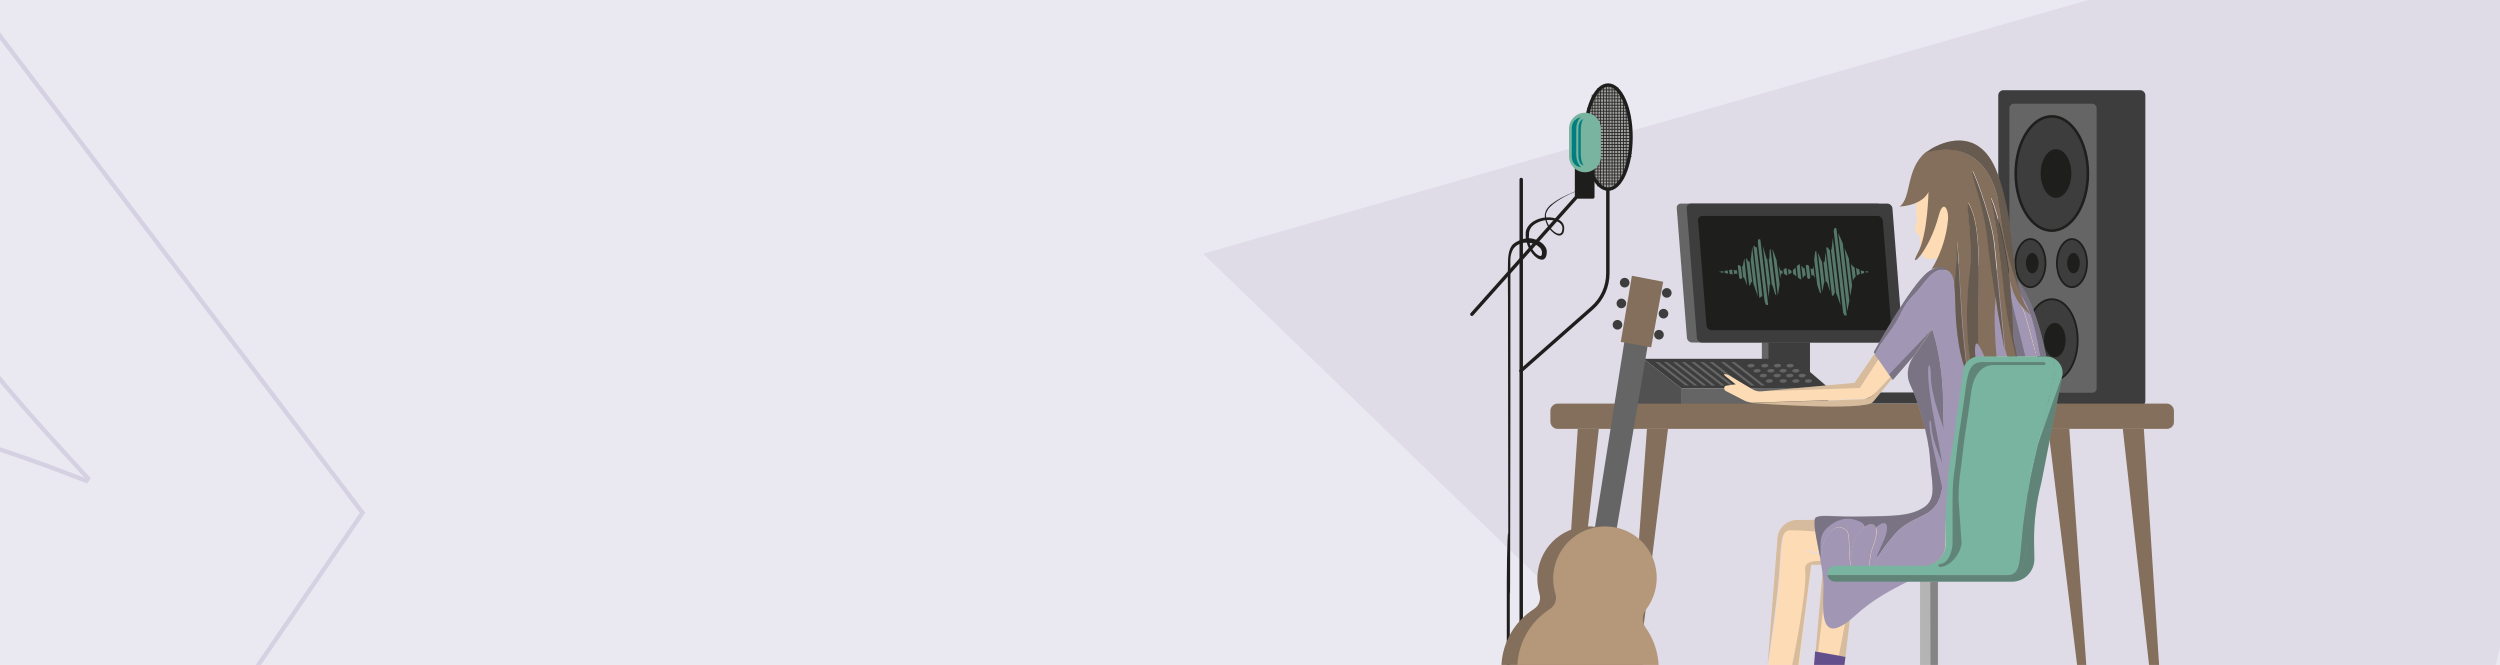 <svg width="1440" height="383" viewBox="0 0 1440 383" fill="none" xmlns="http://www.w3.org/2000/svg">
<g clip-path="url(#clip0_18225_13838)">
<path d="M1440 0H-1V383H1440V0Z" fill="#EAE8F0"/>
<g clip-path="url(#clip1_18225_13838)">
<path d="M-466 265.309L-382.551 143.393L-275.409 174.58L-163.849 11.595L-232.178 -76.296L-156.403 -187L-155.345 -185.609L210.366 295.329L120.702 426.324L119.835 426.085L-466 265.309ZM-381.501 146.329L-461.916 263.812L119.636 423.412L207.253 295.408L-156.294 -182.688L-229.052 -76.393L-160.723 11.498L-274.358 177.515L-381.5 146.327L-381.501 146.329ZM-172.601 209.104L-93.972 94.231L-3.302 212.453C13.955 233.597 30.664 251.821 46.822 269.447C48.434 271.205 50.038 272.955 51.639 274.702L52.315 275.44L50.224 278.495L49.291 278.132C29.169 270.304 2.101 260.181 -28.852 251.332L-172.601 209.104ZM-93.856 98.532L-168.555 207.664L-28.151 248.908C2.098 257.557 28.644 267.414 48.647 275.176C47.421 273.838 46.193 272.498 44.962 271.154C28.777 253.5 12.04 235.245 -5.268 214.038L-5.291 214.01L-93.856 98.536L-93.856 98.532Z" fill="#D5D1E2"/>
</g>
<path d="M1125.73 22.078L693 146.158L1016.81 458.854L1340.63 771.55L1449.55 334.775L1558.46 -102L1125.73 22.078Z" fill="#DFDCE8"/>
<path d="M1051.21 313.377L1041.68 425.298L1057.27 425.818L1070.09 318.228L1051.21 313.377Z" fill="#FDDBB4"/>
<path opacity="0.2" d="M1062.99 378.347L1070.09 318.228L1051.21 313.377L1045.84 375.228L1047.22 375.574L1052.07 334.34L1066.45 339.711L1059.18 377.654L1062.99 378.347Z" fill="#3D3D3D"/>
<path d="M1038.73 172.177H1014.82V239.052H1038.73V172.177Z" fill="#656565"/>
<path d="M1042.54 172.177H1018.64V239.052H1042.54V172.177Z" fill="#3D3D3D"/>
<path d="M1087.76 197.298H974.63C973.244 197.298 971.858 196.086 971.684 194.7L965.794 119.855C965.621 118.469 966.833 117.256 968.219 117.256H1081.35C1082.74 117.256 1084.13 118.469 1084.3 119.855L1090.19 194.7C1090.36 196.086 1089.32 197.298 1087.76 197.298Z" fill="#656565"/>
<path d="M1093.48 197.298H980.347C978.961 197.298 977.575 196.086 977.402 194.7L971.512 119.855C971.338 118.469 972.551 117.256 973.937 117.256H1087.07C1088.46 117.256 1089.84 118.469 1090.02 119.855L1095.91 194.7C1096.08 196.086 1094.87 197.298 1093.48 197.298Z" fill="#3D3D3D"/>
<path d="M1086.9 190.195H985.891C984.505 190.195 983.119 188.982 982.946 187.596L978.095 126.958C977.921 125.572 979.134 124.359 980.52 124.359H1081.53C1082.91 124.359 1084.3 125.572 1084.47 126.958L1089.32 187.596C1089.32 188.982 1088.28 190.195 1086.9 190.195Z" fill="#1E1E1C"/>
<path d="M926.291 108.939C933.563 108.939 939.458 95.52 939.458 78.967C939.458 62.413 933.563 48.994 926.291 48.994C919.019 48.994 913.124 62.413 913.124 78.967C913.124 95.52 919.019 108.939 926.291 108.939Z" fill="#A1A0A0" stroke="#1E1E1C" stroke-width="1.987" stroke-miterlimit="10"/>
<path d="M915.55 60.082V98.371" stroke="#1E1E1C" stroke-width="0.468" stroke-miterlimit="10" stroke-linecap="round" stroke-linejoin="round"/>
<path d="M918.668 54.711V103.222" stroke="#1E1E1C" stroke-width="0.468" stroke-miterlimit="10" stroke-linecap="round" stroke-linejoin="round"/>
<path d="M917.109 54.711V103.222" stroke="#1E1E1C" stroke-width="0.468" stroke-miterlimit="10" stroke-linecap="round" stroke-linejoin="round"/>
<path d="M921.96 50.899V107.206" stroke="#1E1E1C" stroke-width="0.468" stroke-miterlimit="10" stroke-linecap="round" stroke-linejoin="round"/>
<path d="M920.4 50.899V107.206" stroke="#1E1E1C" stroke-width="0.468" stroke-miterlimit="10" stroke-linecap="round" stroke-linejoin="round"/>
<path d="M928.544 50.38V106.687" stroke="#1E1E1C" stroke-width="0.468" stroke-miterlimit="10" stroke-linecap="round" stroke-linejoin="round"/>
<path d="M930.103 50.38V106.687" stroke="#1E1E1C" stroke-width="0.468" stroke-miterlimit="10" stroke-linecap="round" stroke-linejoin="round"/>
<path d="M931.835 50.38V106.687" stroke="#1E1E1C" stroke-width="0.468" stroke-miterlimit="10" stroke-linecap="round" stroke-linejoin="round"/>
<path d="M933.395 53.672V104.088" stroke="#1E1E1C" stroke-width="0.468" stroke-miterlimit="10" stroke-linecap="round" stroke-linejoin="round"/>
<path d="M935.127 56.617V102.183" stroke="#1E1E1C" stroke-width="0.468" stroke-miterlimit="10" stroke-linecap="round" stroke-linejoin="round"/>
<path d="M936.687 59.389V97.331" stroke="#1E1E1C" stroke-width="0.468" stroke-miterlimit="10" stroke-linecap="round" stroke-linejoin="round"/>
<path d="M931.835 51.766H920.4" stroke="#1E1E1C" stroke-width="0.459" stroke-miterlimit="10" stroke-linecap="round" stroke-linejoin="round"/>
<path d="M933.394 53.498H919.534" stroke="#1E1E1C" stroke-width="0.459" stroke-miterlimit="10" stroke-linecap="round" stroke-linejoin="round"/>
<path d="M934.434 55.23H918.668" stroke="#1E1E1C" stroke-width="0.459" stroke-miterlimit="10" stroke-linecap="round" stroke-linejoin="round"/>
<path d="M935.127 56.963H917.455" stroke="#1E1E1C" stroke-width="0.459" stroke-miterlimit="10" stroke-linecap="round" stroke-linejoin="round"/>
<path d="M935.994 58.869H916.763" stroke="#1E1E1C" stroke-width="0.459" stroke-miterlimit="10" stroke-linecap="round" stroke-linejoin="round"/>
<path d="M936.687 60.602H915.55" stroke="#1E1E1C" stroke-width="0.459" stroke-miterlimit="10" stroke-linecap="round" stroke-linejoin="round"/>
<path d="M937.206 62.334H914.337" stroke="#1E1E1C" stroke-width="0.459" stroke-miterlimit="10" stroke-linecap="round" stroke-linejoin="round"/>
<path d="M937.726 64.066H914.337" stroke="#1E1E1C" stroke-width="0.459" stroke-miterlimit="10" stroke-linecap="round" stroke-linejoin="round"/>
<path d="M938.072 65.799H914.337" stroke="#1E1E1C" stroke-width="0.459" stroke-miterlimit="10" stroke-linecap="round" stroke-linejoin="round"/>
<path d="M938.419 67.531H914.337" stroke="#1E1E1C" stroke-width="0.459" stroke-miterlimit="10" stroke-linecap="round" stroke-linejoin="round"/>
<path d="M938.765 69.265H914.337" stroke="#1E1E1C" stroke-width="0.459" stroke-miterlimit="10" stroke-linecap="round" stroke-linejoin="round"/>
<path d="M938.072 70.997H914.337" stroke="#1E1E1C" stroke-width="0.459" stroke-miterlimit="10" stroke-linecap="round" stroke-linejoin="round"/>
<path d="M939.632 72.73H914.337" stroke="#1E1E1C" stroke-width="0.459" stroke-miterlimit="10" stroke-linecap="round" stroke-linejoin="round"/>
<path d="M939.632 74.462H914.337" stroke="#1E1E1C" stroke-width="0.459" stroke-miterlimit="10" stroke-linecap="round" stroke-linejoin="round"/>
<path d="M939.632 76.367H914.337" stroke="#1E1E1C" stroke-width="0.459" stroke-miterlimit="10" stroke-linecap="round" stroke-linejoin="round"/>
<path d="M939.632 78.1H914.337" stroke="#1E1E1C" stroke-width="0.459" stroke-miterlimit="10" stroke-linecap="round" stroke-linejoin="round"/>
<path d="M939.632 79.833H914.337" stroke="#1E1E1C" stroke-width="0.459" stroke-miterlimit="10" stroke-linecap="round" stroke-linejoin="round"/>
<path d="M939.632 81.565H914.337" stroke="#1E1E1C" stroke-width="0.459" stroke-miterlimit="10" stroke-linecap="round" stroke-linejoin="round"/>
<path d="M939.632 83.298H914.337" stroke="#1E1E1C" stroke-width="0.459" stroke-miterlimit="10" stroke-linecap="round" stroke-linejoin="round"/>
<path d="M939.632 85.03H914.337" stroke="#1E1E1C" stroke-width="0.459" stroke-miterlimit="10" stroke-linecap="round" stroke-linejoin="round"/>
<path d="M939.632 86.763H914.337" stroke="#1E1E1C" stroke-width="0.459" stroke-miterlimit="10" stroke-linecap="round" stroke-linejoin="round"/>
<path d="M939.632 88.495H914.337" stroke="#1E1E1C" stroke-width="0.459" stroke-miterlimit="10" stroke-linecap="round" stroke-linejoin="round"/>
<path d="M939.632 90.228H914.337" stroke="#1E1E1C" stroke-width="0.459" stroke-miterlimit="10" stroke-linecap="round" stroke-linejoin="round"/>
<path d="M938.073 92.134H915.55" stroke="#1E1E1C" stroke-width="0.459" stroke-miterlimit="10" stroke-linecap="round" stroke-linejoin="round"/>
<path d="M937.726 93.866H914.337" stroke="#1E1E1C" stroke-width="0.459" stroke-miterlimit="10" stroke-linecap="round" stroke-linejoin="round"/>
<path d="M937.206 95.599H915.55" stroke="#1E1E1C" stroke-width="0.459" stroke-miterlimit="10" stroke-linecap="round" stroke-linejoin="round"/>
<path d="M936.686 97.331H916.069" stroke="#1E1E1C" stroke-width="0.459" stroke-miterlimit="10" stroke-linecap="round" stroke-linejoin="round"/>
<path d="M935.994 99.064H916.763" stroke="#1E1E1C" stroke-width="0.459" stroke-miterlimit="10" stroke-linecap="round" stroke-linejoin="round"/>
<path d="M935.301 100.796H917.109" stroke="#1E1E1C" stroke-width="0.459" stroke-miterlimit="10" stroke-linecap="round" stroke-linejoin="round"/>
<path d="M935.127 102.528H918.321" stroke="#1E1E1C" stroke-width="0.459" stroke-miterlimit="10" stroke-linecap="round" stroke-linejoin="round"/>
<path d="M933.395 104.261H919.361" stroke="#1E1E1C" stroke-width="0.459" stroke-miterlimit="10" stroke-linecap="round" stroke-linejoin="round"/>
<path d="M931.835 105.994H920.4" stroke="#1E1E1C" stroke-width="0.459" stroke-miterlimit="10" stroke-linecap="round" stroke-linejoin="round"/>
<path d="M925.252 49.167V108.766" stroke="#1E1E1C" stroke-width="0.468" stroke-miterlimit="10" stroke-linecap="round" stroke-linejoin="round"/>
<path d="M923.692 49.167V108.766" stroke="#1E1E1C" stroke-width="0.468" stroke-miterlimit="10" stroke-linecap="round" stroke-linejoin="round"/>
<path d="M926.812 49.167V108.766" stroke="#1E1E1C" stroke-width="0.468" stroke-miterlimit="10" stroke-linecap="round" stroke-linejoin="round"/>
<path d="M926.119 109.286V157.45C926.119 165.073 922.827 172.35 917.11 177.374L876.049 213.584" stroke="#1E1E1C" stroke-width="1.987" stroke-miterlimit="10" stroke-linecap="round" stroke-linejoin="round"/>
<path d="M847.809 181.012L908.1 113.444H917.456V91.614H908.1V113.444" fill="#1E1E1C"/>
<path d="M847.809 181.012L908.1 113.444H917.456V91.614H908.1V113.444" stroke="#1E1E1C" stroke-width="1.987" stroke-miterlimit="10" stroke-linecap="round" stroke-linejoin="round"/>
<path d="M876.222 103.396V395.845L920.748 418.541L876.222 391.514L888.696 420.62L874.836 398.617L831.003 421.313L876.222 391.514" fill="#1E1E1C"/>
<path d="M876.222 103.396V395.845L920.748 418.541L876.222 391.514L888.696 420.62L874.836 398.617L831.003 421.313L876.222 391.514" stroke="#1E1E1C" stroke-width="1.987" stroke-miterlimit="10" stroke-linecap="round" stroke-linejoin="round"/>
<path d="M912.951 64.934C917.975 64.934 922.133 69.092 922.133 74.116V90.055C922.133 95.079 917.975 99.237 912.951 99.237C907.927 99.237 903.769 95.079 903.769 90.055V74.116C903.769 68.918 907.927 64.934 912.951 64.934Z" fill="#79B4A0"/>
<path d="M910.699 67.532C910.699 67.532 907.927 68.918 907.927 74.635C907.927 80.353 907.927 84.511 907.927 89.189C907.927 93.867 910.699 96.292 910.699 96.292C910.699 96.292 905.328 96.292 905.328 89.709C905.328 84.338 905.328 78.967 905.328 73.943C905.328 68.052 910.699 67.532 910.699 67.532Z" fill="#017F80"/>
<path d="M912.085 68.571C912.085 68.571 910.526 69.957 910.526 75.155C910.526 80.353 910.526 84.337 910.526 88.669C910.526 93 912.085 95.252 912.085 95.252C912.085 95.252 909.14 95.252 909.14 89.188C909.14 84.337 909.14 79.14 909.14 74.635C908.967 69.091 912.085 68.571 912.085 68.571Z" fill="#017F80"/>
<path d="M883.845 145.149C884.538 146.015 885.404 146.708 886.443 147.228C886.963 147.401 887.31 147.574 887.483 147.401C887.656 147.401 887.829 147.228 888.003 146.881C888.176 146.535 888.176 145.842 888.176 145.322C888.176 144.802 888.003 144.283 887.829 143.936C887.483 142.897 886.443 142.204 885.577 141.511C883.498 140.125 880.726 139.605 878.127 139.778C875.528 140.125 872.93 141.337 871.544 143.59C870.677 145.149 870.158 146.881 869.984 148.96C869.984 149.827 869.984 151.039 869.984 152.079V155.197C869.984 159.355 869.984 163.514 869.984 167.672C869.984 175.988 869.984 184.131 869.984 192.447C869.984 208.732 869.984 224.845 869.984 240.957C869.984 272.836 869.811 304.194 869.811 335.38C869.811 350.973 869.638 331.915 869.638 347.507C869.638 355.304 869.638 363.1 869.638 370.897C869.638 374.881 869.638 378.693 869.638 382.678L869.811 385.45C869.811 386.316 870.158 387.355 870.158 388.222C870.331 389.088 870.677 389.954 870.851 390.994C871.024 391.514 871.197 391.86 871.37 392.207C871.544 392.553 871.717 393.073 872.063 393.419C872.93 394.979 874.489 396.018 876.048 396.884C877.607 397.751 879.513 397.924 881.419 398.097C885.231 398.444 889.215 397.924 893.2 397.924C901.17 397.924 909.139 397.924 917.109 397.924C933.048 397.924 977.054 398.097 993.513 398.097C998.018 398.097 1002.7 397.924 1007.2 399.483C1008.24 399.83 1009.45 400.349 1010.32 401.389C1010.67 401.909 1011.01 402.775 1010.84 403.468C1010.67 404.161 1010.15 404.681 1009.63 405.027C1007.72 406.587 1005.47 407.106 1003.22 407.626C994.379 409.532 985.37 408.839 976.708 408.839C959.209 408.839 968.045 408.839 950.893 408.666C948.814 408.666 940.845 410.052 939.458 411.611C938.072 413.17 937.553 414.556 937.726 416.635C937.899 418.714 939.805 420.273 945.349 421.486C946.215 422.006 948.641 422.353 949.68 422.526C950.72 422.699 951.759 422.699 952.799 422.699C996.112 422.699 1002.87 422.872 976.881 422.699C994.206 422.699 1011.7 422.699 1029.72 422.699C1009.8 422.699 989.875 422.526 969.778 422.699C964.753 422.699 988.835 422.872 987.623 422.872C986.93 422.872 951.759 422.872 951.066 422.872L949.334 422.699C946.908 422.352 938.765 420.966 937.899 418.714C936.86 416.462 937.206 413.863 938.419 411.784C939.632 409.705 947.948 408.492 950.373 408.319C955.224 408.146 959.902 408.319 964.753 408.146C974.282 408.146 977.227 407.973 982.252 407.799C987.103 407.799 992.127 407.799 997.151 407.279C999.404 407.106 1001.66 406.76 1003.91 406.067C1004.95 405.72 1006.16 405.374 1007.2 405.027C1008.24 404.507 1009.28 403.988 1009.63 403.122C1009.97 402.428 1009.45 401.562 1008.59 401.042C1007.72 400.523 1006.51 400.176 1005.47 399.83C1003.22 399.31 1000.79 399.137 998.364 399.137C988.489 399.137 950.547 399.31 940.151 399.31C929.756 399.31 919.188 399.483 908.62 399.483C903.422 399.483 898.051 399.483 892.854 399.483C890.255 399.483 887.656 399.83 885.057 399.83C882.458 399.83 879.686 399.83 877.088 398.963C875.528 398.444 873.796 397.577 872.583 396.365C871.89 395.845 871.37 395.152 870.851 394.459C870.331 393.766 869.984 392.9 869.638 392.207C868.425 389.088 868.079 385.97 867.905 382.851C867.905 376.787 867.905 371.07 867.905 365.526C867.905 354.438 867.905 344.216 867.905 335.033C867.905 316.495 868.772 298.65 868.772 311.124C868.772 294.492 868.598 202.322 868.598 172.523C868.598 168.365 868.425 155.717 868.598 151.386C868.598 148.96 868.772 143.243 871.544 140.644C873.623 138.739 878.3 137.006 880.726 137.179C883.325 137.352 885.75 138.219 887.829 139.778C888.869 140.471 889.735 141.511 890.428 142.723C890.775 143.416 890.948 144.109 890.948 144.802C890.948 145.495 890.948 146.188 890.775 146.881C890.601 147.574 890.428 148.267 889.735 148.96C889.042 149.653 888.176 149.653 887.31 149.48C885.75 149.134 884.884 148.267 883.845 147.401C882.112 145.669 880.726 143.416 879.86 141.164C878.993 138.738 878.647 136.313 878.82 133.714C879.167 131.115 881.072 128.863 883.325 127.477C885.577 126.091 888.003 125.398 890.601 125.225C893.2 125.052 895.799 125.398 898.224 126.784C899.437 127.477 900.477 128.517 900.823 130.076C901.17 131.462 900.996 132.848 900.477 134.234C900.13 134.927 899.437 135.447 898.744 135.62C898.051 135.793 897.185 135.62 896.665 135.273C895.279 134.754 894.24 133.714 893.373 132.848C891.468 130.769 890.255 128.17 889.908 125.398C889.735 124.705 889.735 124.012 889.908 123.146C890.082 122.453 890.255 121.76 890.601 121.067C891.294 119.854 892.334 118.641 893.373 117.775C895.626 115.869 898.051 114.31 900.65 112.924C898.744 113.963 897.012 115.003 895.626 116.042C894.413 116.909 893.547 117.775 893.547 117.775C896.838 115.003 899.957 113.617 902.729 112.231C905.674 110.845 908.62 109.632 912.778 108.246C909.832 109.286 906.714 110.672 903.595 112.058C900.477 113.617 897.358 115.349 894.586 117.602C893.2 118.815 891.814 120.027 891.121 121.587C890.775 122.28 890.428 123.146 890.428 124.012C890.428 124.878 890.601 125.745 890.775 126.611C891.294 128.343 892.161 130.076 893.2 131.462C894.413 132.848 895.799 134.234 897.531 134.58C898.398 134.754 898.917 134.58 899.437 133.887C899.784 133.194 899.957 132.328 899.957 131.462C899.957 129.729 898.744 128.343 897.185 127.65C893.893 126.264 889.735 126.438 886.443 127.824C884.711 128.517 883.151 129.556 882.112 130.769C881.072 132.155 880.553 133.714 880.726 135.447C880.206 138.912 881.592 142.55 883.845 145.149Z" fill="#1E1E1C"/>
<path d="M1062.99 378.347L1056.4 431.882H1018.64L1037.52 422.353C1040.29 420.967 1042.2 418.195 1042.37 415.077L1045.49 375.229L1062.99 378.347Z" fill="#624F8C"/>
<path d="M1129 226.058H1075.12V232.468H1129V226.058Z" fill="#3D3D3D"/>
<path d="M1232.78 233.854H1153.95C1152.39 233.854 1151 232.468 1151 230.909V54.885C1151 53.325 1152.39 51.94 1153.95 51.94H1232.78C1234.33 51.94 1235.72 53.325 1235.72 54.885V230.909C1235.72 232.642 1234.51 233.854 1232.78 233.854Z" fill="#3D3D3D"/>
<path d="M1205.05 226.231H1160.01C1158.62 226.231 1157.41 225.018 1157.41 223.632V62.334C1157.41 60.948 1158.62 59.735 1160.01 59.735H1205.05C1206.44 59.735 1207.65 60.948 1207.65 62.334V223.632C1207.83 225.018 1206.61 226.231 1205.05 226.231Z" fill="#656565"/>
<path d="M1202.63 99.931C1202.63 118.122 1193.27 132.849 1181.84 132.849C1170.4 132.849 1161.05 118.122 1161.05 99.931C1161.05 81.739 1170.4 67.013 1181.84 67.013C1193.27 67.013 1202.63 81.739 1202.63 99.931Z" fill="#3D3D3D" stroke="#1E1E1C" stroke-width="1.5" stroke-miterlimit="10"/>
<path d="M1193.1 99.931C1193.1 107.554 1189.12 113.964 1184.26 113.964C1179.41 113.964 1175.43 107.727 1175.43 99.931C1175.43 92.135 1179.41 85.897 1184.26 85.897C1189.12 85.897 1193.1 92.135 1193.1 99.931Z" fill="#1E1E1C"/>
<path d="M1196.74 195.912C1196.74 208.906 1190.16 219.474 1181.84 219.474C1173.52 219.474 1166.94 208.906 1166.94 195.912C1166.94 182.918 1173.52 172.35 1181.84 172.35C1190.16 172.35 1196.74 182.918 1196.74 195.912Z" fill="#3D3D3D" stroke="#1E1E1C" stroke-width="1.07" stroke-miterlimit="10"/>
<path d="M1189.81 195.911C1189.81 201.456 1187.04 205.787 1183.57 205.787C1180.11 205.787 1177.33 201.282 1177.33 195.911C1177.33 190.541 1180.11 186.036 1183.57 186.036C1187.04 186.036 1189.81 190.367 1189.81 195.911Z" fill="#1E1E1C"/>
<path d="M1178.2 151.559C1178.2 159.183 1174.22 165.42 1169.54 165.42C1164.86 165.42 1160.88 159.183 1160.88 151.559C1160.88 143.936 1164.86 137.699 1169.54 137.699C1174.22 137.699 1178.2 143.936 1178.2 151.559Z" fill="#3D3D3D" stroke="#1E1E1C" stroke-width="1.051" stroke-miterlimit="10"/>
<path d="M1170.58 157.45C1172.59 157.45 1174.22 154.813 1174.22 151.56C1174.22 148.306 1172.59 145.669 1170.58 145.669C1168.57 145.669 1166.94 148.306 1166.94 151.56C1166.94 154.813 1168.57 157.45 1170.58 157.45Z" fill="#1E1E1C"/>
<path d="M1202.11 151.559C1202.11 159.183 1198.12 165.42 1193.45 165.42C1188.6 165.42 1184.78 159.183 1184.78 151.559C1184.78 143.936 1188.77 137.699 1193.45 137.699C1198.12 137.699 1202.11 143.936 1202.11 151.559Z" fill="#3D3D3D" stroke="#1E1E1C" stroke-width="1.051" stroke-miterlimit="10"/>
<path d="M1194.31 157.45C1196.32 157.45 1197.95 154.813 1197.95 151.56C1197.95 148.306 1196.32 145.669 1194.31 145.669C1192.3 145.669 1190.67 148.306 1190.67 151.56C1190.67 154.813 1192.3 157.45 1194.31 157.45Z" fill="#1E1E1C"/>
<path d="M968.739 233.681V223.805L946.736 206.653H936.341V233.681H968.739Z" fill="#515151"/>
<path d="M946.736 206.653H1033.71L1053.11 223.286L968.739 223.805L946.736 206.653Z" fill="#3D3D3D"/>
<path d="M968.739 223.805L1053.11 223.285V232.641L968.739 233.68V223.805Z" fill="#656565"/>
<path d="M972.897 222.073H970.818L953.493 208.56H955.572L972.897 222.073Z" fill="#656565"/>
<path d="M977.749 222.073H975.843L958.345 208.56H960.424L977.749 222.073Z" fill="#656565"/>
<path d="M982.946 222.073H980.867L963.542 208.56H965.621L982.946 222.073Z" fill="#656565"/>
<path d="M987.971 222.073H985.892L968.566 208.56H970.645L987.971 222.073Z" fill="#656565"/>
<path d="M993.515 222.073H991.436L974.11 208.56H976.189L993.515 222.073Z" fill="#656565"/>
<path d="M998.712 222.073H996.633L979.308 208.56H981.387L998.712 222.073Z" fill="#656565"/>
<path d="M1004.08 222.073H1002.18L984.679 208.56H986.758L1004.08 222.073Z" fill="#656565"/>
<path d="M1010.67 222.073H1008.59L991.262 208.56H993.341L1010.67 222.073Z" fill="#656565"/>
<path d="M1016.56 222.073H1014.48L997.152 208.56H999.231L1016.56 222.073Z" fill="#656565"/>
<path d="M1008.62 211.649C1009.76 211.596 1010.67 211.088 1010.65 210.514C1010.62 209.941 1009.67 209.519 1008.52 209.573C1007.37 209.626 1006.46 210.134 1006.49 210.707C1006.52 211.281 1007.47 211.703 1008.62 211.649Z" fill="#656565"/>
<path d="M1012.09 214.59C1013.23 214.537 1014.14 214.028 1014.11 213.455C1014.09 212.881 1013.14 212.46 1011.99 212.513C1010.84 212.566 1009.93 213.074 1009.96 213.648C1009.99 214.221 1010.94 214.643 1012.09 214.59Z" fill="#656565"/>
<path d="M1015.72 217.362C1016.87 217.309 1017.78 216.801 1017.75 216.227C1017.73 215.654 1016.77 215.232 1015.63 215.285C1014.48 215.339 1013.57 215.847 1013.6 216.42C1013.63 216.994 1014.58 217.415 1015.72 217.362Z" fill="#656565"/>
<path d="M1019.19 220.483C1020.34 220.43 1021.25 219.922 1021.22 219.349C1021.19 218.775 1020.24 218.353 1019.09 218.407C1017.95 218.46 1017.04 218.968 1017.07 219.541C1017.09 220.115 1018.04 220.537 1019.19 220.483Z" fill="#656565"/>
<path d="M1016.59 211.647C1017.73 211.594 1018.64 211.086 1018.61 210.513C1018.59 209.939 1017.64 209.517 1016.49 209.571C1015.34 209.624 1014.43 210.132 1014.46 210.705C1014.49 211.279 1015.44 211.701 1016.59 211.647Z" fill="#656565"/>
<path d="M1020.05 214.588C1021.2 214.535 1022.11 214.026 1022.08 213.453C1022.06 212.879 1021.11 212.458 1019.96 212.511C1018.81 212.564 1017.9 213.072 1017.93 213.646C1017.96 214.219 1018.91 214.641 1020.05 214.588Z" fill="#656565"/>
<path d="M1023.69 217.361C1024.84 217.308 1025.75 216.8 1025.72 216.227C1025.69 215.653 1024.74 215.231 1023.6 215.284C1022.45 215.338 1021.54 215.846 1021.57 216.419C1021.59 216.993 1022.55 217.414 1023.69 217.361Z" fill="#656565"/>
<path d="M1027.16 220.481C1028.31 220.428 1029.22 219.92 1029.19 219.347C1029.16 218.773 1028.21 218.351 1027.06 218.405C1025.92 218.458 1025.01 218.966 1025.04 219.539C1025.06 220.113 1026.01 220.535 1027.16 220.481Z" fill="#656565"/>
<path d="M1023.86 211.645C1025.01 211.592 1025.92 211.084 1025.89 210.511C1025.86 209.937 1024.91 209.515 1023.77 209.569C1022.62 209.622 1021.71 210.13 1021.74 210.703C1021.76 211.277 1022.72 211.699 1023.86 211.645Z" fill="#656565"/>
<path d="M1027.16 214.595C1028.31 214.541 1029.21 214.033 1029.19 213.46C1029.16 212.886 1028.21 212.465 1027.06 212.518C1025.92 212.571 1025.01 213.079 1025.03 213.653C1025.06 214.226 1026.01 214.648 1027.16 214.595Z" fill="#656565"/>
<path d="M1030.97 217.359C1032.12 217.306 1033.02 216.798 1033 216.225C1032.97 215.651 1032.02 215.229 1030.87 215.283C1029.73 215.336 1028.82 215.844 1028.84 216.417C1028.87 216.991 1029.82 217.413 1030.97 217.359Z" fill="#656565"/>
<path d="M1034.44 220.48C1035.58 220.427 1036.49 219.919 1036.47 219.346C1036.44 218.772 1035.49 218.35 1034.34 218.404C1033.19 218.457 1032.29 218.965 1032.31 219.538C1032.34 220.112 1033.29 220.534 1034.44 220.48Z" fill="#656565"/>
<path d="M1031.14 211.643C1032.29 211.59 1033.19 211.082 1033.17 210.509C1033.14 209.935 1032.19 209.513 1031.04 209.567C1029.9 209.62 1028.99 210.128 1029.01 210.701C1029.04 211.275 1029.99 211.697 1031.14 211.643Z" fill="#656565"/>
<path d="M1034.43 214.593C1035.58 214.539 1036.49 214.031 1036.46 213.458C1036.44 212.884 1035.49 212.463 1034.34 212.516C1033.19 212.569 1032.28 213.077 1032.31 213.651C1032.34 214.224 1033.29 214.646 1034.43 214.593Z" fill="#656565"/>
<path d="M1038.07 217.365C1039.22 217.312 1040.13 216.804 1040.1 216.23C1040.07 215.657 1039.12 215.235 1037.98 215.288C1036.83 215.342 1035.92 215.85 1035.95 216.423C1035.97 216.997 1036.93 217.418 1038.07 217.365Z" fill="#656565"/>
<path d="M1041.71 220.478C1042.86 220.425 1043.77 219.917 1043.74 219.344C1043.72 218.77 1042.76 218.348 1041.62 218.402C1040.47 218.455 1039.56 218.963 1039.59 219.536C1039.61 220.11 1040.57 220.532 1041.71 220.478Z" fill="#656565"/>
<path d="M1248.19 247.022H897.185C894.933 247.022 893.027 245.116 893.027 242.864V236.627C893.027 234.374 894.933 232.469 897.185 232.469H1248.02C1250.27 232.469 1252.18 234.374 1252.18 236.627V242.864C1252.35 245.116 1250.45 247.022 1248.19 247.022Z" fill="#836F5B"/>
<path d="M901.516 421.487H897.358L908.793 247.021H920.921L901.516 421.487Z" fill="#836F5B"/>
<path d="M941.192 405.547H937.207L948.642 247.021H960.769L941.192 405.547Z" fill="#836F5B"/>
<path d="M1242.13 421.487H1246.12L1234.85 247.021H1222.73L1242.13 421.487Z" fill="#836F5B"/>
<path d="M1199.16 405.548H1203.32L1191.89 246.849H1179.76L1199.16 405.548Z" fill="#836F5B"/>
<path d="M1141.47 117.429C1143.2 134.234 1126.75 147.748 1115.14 148.961C1105.61 150 1107.34 147.748 1105.61 135.793C1105.44 134.927 1103.7 135.274 1103.18 132.328C1102.84 130.249 1104.22 128.863 1104.05 126.611C1101.8 104.435 1109.59 96.638 1121.37 95.426C1133.16 94.213 1139.57 100.623 1141.47 117.429Z" fill="#FDDBB4"/>
<path d="M953.319 174.082L917.629 384.757L906.021 383.544L939.632 171.656L953.319 174.082Z" fill="#656565"/>
<path d="M957.997 162.301L951.067 200.07L933.568 196.951L939.979 158.836L957.997 162.301Z" fill="#836F5B"/>
<path d="M898.398 308.526C911.045 299.69 928.717 302.116 938.419 314.07C947.428 325.158 947.082 340.578 938.766 351.319C936.513 354.265 936.513 358.249 938.593 361.368C952.106 380.252 947.255 406.76 927.504 419.407C910.179 430.496 886.617 426.684 873.796 410.572C859.07 392.207 862.881 365.526 881.766 352.012C882.285 351.666 882.979 351.146 883.498 350.8C886.617 348.894 887.83 345.082 886.617 341.617C883.325 329.663 887.483 316.149 898.398 308.526Z" fill="#836F5B"/>
<path d="M907.581 308.526C920.228 299.69 937.9 302.116 947.602 314.07C956.611 325.158 956.264 340.578 947.948 351.319C945.696 354.265 945.696 358.249 947.775 361.368C961.289 380.252 956.438 406.76 936.687 419.407C919.362 430.496 895.799 426.684 882.979 410.572C868.252 392.207 872.064 365.526 890.948 352.012C891.468 351.666 892.161 351.146 892.681 350.8C895.799 348.894 897.012 345.082 895.799 341.617C892.334 329.663 896.666 316.149 907.581 308.526Z" fill="#B59779"/>
<path d="M960.076 171.484C961.607 171.484 962.848 170.243 962.848 168.712C962.848 167.181 961.607 165.939 960.076 165.939C958.545 165.939 957.304 167.181 957.304 168.712C957.304 170.243 958.545 171.484 960.076 171.484Z" fill="#3D3D3D"/>
<path d="M958.17 183.438C959.701 183.438 960.943 182.197 960.943 180.666C960.943 179.135 959.701 177.894 958.17 177.894C956.64 177.894 955.398 179.135 955.398 180.666C955.398 182.197 956.64 183.438 958.17 183.438Z" fill="#3D3D3D"/>
<path d="M955.571 195.566C957.102 195.566 958.343 194.324 958.343 192.793C958.343 191.263 957.102 190.021 955.571 190.021C954.04 190.021 952.799 191.263 952.799 192.793C952.799 194.324 954.04 195.566 955.571 195.566Z" fill="#3D3D3D"/>
<path d="M935.821 165.593C937.352 165.593 938.593 164.352 938.593 162.821C938.593 161.29 937.352 160.049 935.821 160.049C934.29 160.049 933.049 161.29 933.049 162.821C933.049 164.352 934.29 165.593 935.821 165.593Z" fill="#3D3D3D"/>
<path d="M933.915 177.547C935.446 177.547 936.687 176.306 936.687 174.775C936.687 173.244 935.446 172.003 933.915 172.003C932.384 172.003 931.143 173.244 931.143 174.775C931.143 176.306 932.384 177.547 933.915 177.547Z" fill="#3D3D3D"/>
<path d="M931.663 189.848C933.194 189.848 934.435 188.607 934.435 187.076C934.435 185.545 933.194 184.304 931.663 184.304C930.132 184.304 928.891 185.545 928.891 187.076C928.891 188.607 930.132 189.848 931.663 189.848Z" fill="#3D3D3D"/>
<path d="M1112.02 190.715L1112.88 189.502C1113.06 189.502 1112.71 190.022 1112.02 190.715Z" fill="#FDDBB4"/>
<path d="M1177.68 223.112L1164.69 170.271C1162.43 162.821 1155.68 157.623 1147.88 157.45L1122.24 156.237C1113.06 156.064 1105.61 164.033 1101.62 172.35L1068.19 220.514L1015.17 225.365C1013.09 225.711 1011.01 225.192 1009.28 224.152L995.593 216.009C994.9 215.663 994.033 215.489 993.167 215.489C993.167 215.489 992.647 215.663 993.687 216.529C994.726 217.395 999.751 221.38 999.751 221.38L994.726 222.073C992.994 222.073 992.474 224.325 994.033 225.192L1004.77 230.736C1006.16 231.429 1007.72 231.775 1009.28 231.948L1072.52 229.869C1075.46 229.696 1078.41 228.483 1080.49 226.231L1091.92 213.93L1092.61 214.796L1112.36 190.368C1112.88 189.675 1113.23 189.155 1113.23 189.155L1112.36 190.368C1109.59 194.006 1100.93 205.268 1100.93 212.544C1100.93 221.38 1107.86 227.271 1107.86 227.271L1114.62 260.189V284.617C1114.79 296.745 1096.77 298.304 1084.64 298.477L1050.51 298.824L1050.86 305.927C1050.86 305.927 1037.69 304.888 1031.8 304.888C1025.91 304.888 1026.6 312.684 1025.22 331.222C1023.83 349.76 1018.64 382.678 1018.64 382.678L1015.17 427.55L1030.59 429.976L1036.13 385.796C1036.13 385.796 1042.89 328.103 1039.43 321C1035.96 313.897 1051.73 319.787 1051.73 319.787L1051.03 324.985L1132.46 325.678C1150.48 325.851 1172.48 296.052 1172.48 278.033L1163.82 232.295H1162.78L1154.29 181.359L1163.99 232.122L1171.27 231.948C1175.26 232.468 1178.72 227.964 1177.68 223.112Z" fill="#FDDBB4"/>
<path d="M1162.09 232.988L1163.13 232.815L1153.43 182.052L1162.09 232.988Z" fill="#FDDBB4"/>
<path d="M1080.14 226.405C1078.06 228.657 1075.29 229.87 1072.17 230.043L1008.93 232.122C1008.93 232.122 1074.6 237.146 1078.93 231.429L1092.09 215.316L1091.4 214.45L1080.14 226.405Z" fill="#FDDBB4"/>
<path opacity="0.2" d="M1080.14 226.405C1078.06 228.657 1075.29 229.87 1072.17 230.043L1008.93 232.122C1008.93 232.122 1074.6 237.146 1078.93 231.429L1092.09 215.316L1091.4 214.45L1080.14 226.405Z" fill="#3D3D3D"/>
<path d="M1024.7 331.742C1026.08 313.204 1025.39 305.408 1031.28 305.408C1037.17 305.408 1050.34 306.447 1050.34 306.447L1049.99 299.344L1035.09 299.517C1029.2 299.517 1024.18 304.195 1023.83 310.085L1018.12 383.198C1018.12 383.198 1023.14 350.28 1024.7 331.742Z" fill="#FDDBB4"/>
<path opacity="0.2" d="M1024.7 331.742C1026.08 313.204 1025.39 305.408 1031.28 305.408C1037.17 305.408 1050.34 306.447 1050.34 306.447L1049.99 299.344L1035.09 299.517C1029.2 299.517 1024.18 304.195 1023.83 310.085L1018.12 383.198C1018.12 383.198 1023.14 350.28 1024.7 331.742Z" fill="#3D3D3D"/>
<path d="M1038.91 321.52C1042.37 328.623 1035.61 386.316 1035.61 386.316L1043.41 325.331H1050.51L1051.21 320.134C1051.03 320.307 1035.44 314.416 1038.91 321.52Z" fill="#FDDBB4"/>
<path opacity="0.2" d="M1039.77 328.103C1041.33 339.711 1031.8 385.623 1031.8 385.623L1035.44 386.316L1043.24 325.331H1050.34L1050.69 323.252C1050.69 323.425 1038.91 321.52 1039.77 328.103Z" fill="#3D3D3D"/>
<path d="M1100.76 207.866L1102.49 204.921C1101.97 205.441 1101.28 206.48 1100.76 207.866Z" fill="#A197B4"/>
<path d="M1063.51 305.407C1066.11 306.967 1064.55 319.441 1066.11 325.331C1067.67 331.222 1063.51 314.59 1071.3 306.1C1079.1 297.611 1083.78 302.809 1079.1 314.243C1074.6 325.678 1078.75 338.672 1079.45 331.222C1080.14 323.772 1082.22 318.401 1091.57 307.66C1100.93 297.091 1111.85 298.824 1116.7 288.429C1121.55 278.033 1119.64 254.818 1119.29 230.389C1118.95 205.961 1113.06 189.675 1113.06 189.675L1102.49 204.921L1100.76 207.866C1099.02 211.331 1097.81 216.356 1100.24 221.553C1104.74 230.736 1110.98 251.179 1111.67 264.347C1112.36 277.34 1116.18 287.216 1108.03 292.413C1099.89 297.611 1089.84 297.264 1072.86 297.611C1055.88 297.957 1049.99 296.398 1046.18 297.957C1043.58 298.997 1046.36 310.778 1048.61 322.213C1049.3 316.669 1050.51 311.298 1052.77 308.353C1058.14 301.249 1060.91 303.675 1063.51 305.407Z" fill="#A197B4"/>
<path opacity="0.4" d="M1072.17 300.903C1077.71 303.848 1070.78 314.07 1078.75 305.581C1086.72 297.092 1089.5 301.943 1084.3 313.031C1077.19 328.624 1082.39 318.055 1091.57 307.487C1100.93 296.918 1111.85 298.651 1116.7 288.256C1121.55 277.861 1119.64 254.645 1119.29 230.216C1118.95 205.788 1113.06 189.502 1113.06 189.502L1102.49 204.748L1100.76 207.693C1099.02 211.158 1097.81 216.183 1100.24 221.38C1104.74 230.563 1110.98 251.006 1111.67 264.174C1112.36 277.168 1116.18 287.043 1108.03 292.241C1099.89 297.438 1089.84 297.092 1072.86 297.438C1055.88 297.785 1049.99 296.225 1046.18 297.785C1043.58 298.824 1046.36 310.605 1048.61 322.04C1049.3 316.496 1046.7 309.046 1052.42 304.022C1059 298.131 1065.59 297.438 1072.17 300.903Z" fill="#3D3D3D"/>
<path d="M1102.49 169.751C1109.42 162.994 1113.4 152.426 1122.41 156.237C1129.34 159.182 1125.36 154.331 1123.28 152.079C1118.6 152.599 1114.27 153.985 1110.63 156.584C1100.24 164.38 1079.27 202.842 1079.27 202.842L1080.14 204.055C1081.53 201.283 1083.78 196.952 1087.59 192.1C1094.52 183.265 1095.56 176.508 1102.49 169.751Z" fill="#A197B4"/>
<path opacity="0.4" d="M1102.49 169.751C1109.42 162.994 1113.4 152.426 1122.41 156.237C1129.34 159.182 1125.36 154.331 1123.28 152.079C1118.6 152.599 1114.27 153.985 1110.63 156.584C1100.24 164.38 1079.27 202.842 1079.27 202.842L1080.14 204.055C1081.53 201.283 1083.78 196.952 1087.59 192.1C1094.52 183.265 1095.56 176.508 1102.49 169.751Z" fill="#3D3D3D"/>
<path d="M1154.12 156.237C1152.91 155.891 1151.69 155.718 1150.48 155.371L1150.31 157.277C1150.31 157.277 1161.91 163.687 1167.98 186.21C1171.1 197.645 1172.66 203.015 1173.35 205.268H1178.55C1178.55 205.268 1170.92 160.395 1154.12 156.237Z" fill="#A197B4"/>
<path opacity="0.4" d="M1154.12 156.237C1152.91 155.891 1151.69 155.718 1150.48 155.371L1150.31 157.277C1150.31 157.277 1164.86 162.994 1170.92 185.344C1174.04 196.778 1174.56 202.842 1175.25 205.268H1178.37C1178.55 205.268 1170.92 160.395 1154.12 156.237Z" fill="#3D3D3D"/>
<path d="M1150.31 157.276L1150.48 155.371C1140.6 152.945 1131.25 151.213 1123.11 152.079C1125.19 154.331 1129.17 159.182 1122.24 156.237C1113.4 152.425 1109.25 162.994 1102.32 169.751C1095.39 176.507 1094.52 183.264 1087.42 192.273C1083.6 197.124 1081.35 201.283 1079.97 204.228L1090.19 218.954L1102.32 204.921L1112.88 189.675C1112.88 189.675 1118.77 205.96 1119.12 230.389C1119.47 254.817 1121.37 278.033 1116.52 288.428C1111.67 298.824 1100.76 297.091 1091.4 307.659C1082.05 318.228 1079.97 323.599 1079.27 331.222C1078.58 338.672 1074.42 325.678 1078.93 314.243C1083.43 302.808 1078.93 297.611 1071.13 306.1C1063.33 314.59 1067.49 331.222 1065.93 325.331C1064.37 319.441 1065.93 307.14 1063.33 305.407C1060.74 303.848 1057.96 301.422 1052.59 308.352C1050.34 311.298 1049.13 316.669 1048.43 322.213C1049.47 327.583 1050.34 332.954 1050.34 337.112C1050.34 349.76 1046.7 374.188 1068.36 354.784C1079.1 344.909 1089.67 339.711 1098.33 335.207C1098.33 335.207 1115.48 324.465 1117.56 321.693C1119.47 319.094 1120.51 317.535 1120.51 312.684C1120.51 300.21 1121.37 287.735 1124.49 275.608L1136.79 212.544C1137.83 208.386 1141.64 205.441 1145.98 205.441H1166.42H1173.18C1172.48 203.015 1170.92 197.817 1167.81 186.383C1161.91 163.687 1150.31 157.276 1150.31 157.276Z" fill="#A197B4"/>
<path opacity="0.4" d="M1161.05 205.268H1166.59L1157.76 169.578L1161.05 205.268Z" fill="#3D3D3D"/>
<path opacity="0.4" d="M1090.36 218.782L1088.11 215.663L1113.06 189.502L1102.49 204.748L1090.36 218.782Z" fill="#3D3D3D"/>
<path d="M1163.65 168.365C1159.66 157.97 1154.81 142.55 1152.56 124.012C1149.09 95.945 1135.06 81.219 1109.42 87.456C1097.47 97.331 1101.28 113.79 1094.17 118.988C1108.21 117.948 1110.81 110.499 1110.81 110.499C1110.81 110.499 1110.46 135.274 1104.57 145.842C1098.68 156.41 1111.15 145.322 1116.7 124.186C1119.3 114.31 1122.59 120.72 1122.07 126.438C1120.51 143.59 1112.54 155.024 1112.54 155.024C1112.54 155.024 1117.74 152.252 1122.41 156.064C1124.49 157.796 1125.36 160.395 1125.88 164.207C1125.88 164.207 1127.27 152.252 1127.27 141.684C1127.27 131.116 1128.48 156.064 1130.04 179.799C1130.73 191.581 1132.29 205.268 1133.5 216.009C1136.45 222.593 1139.39 225.885 1140.95 227.097C1138.35 221.726 1136.1 214.97 1134.89 206.827C1130.9 180.493 1134.89 155.717 1134.89 155.717C1136.62 130.076 1130.04 105.994 1136.1 121.76C1142.16 137.526 1139.05 176.334 1139.22 197.298C1139.22 197.645 1139.22 197.818 1139.22 198.164C1141.3 200.417 1144.94 210.119 1147.36 215.836C1150.65 223.632 1159.84 229.176 1159.84 229.176C1159.84 229.176 1150.31 212.891 1149.79 203.015C1149.09 193.313 1148.4 181.879 1149.44 172.35C1149.44 171.483 1149.61 171.137 1149.61 170.79C1147.88 160.395 1146.32 149.307 1145.46 141.164C1143.2 120.374 1139.22 111.538 1136.45 100.103C1134.02 90.401 1147.19 123.839 1148.92 140.471C1150.65 157.103 1154.99 201.11 1154.99 201.283C1156.02 205.094 1157.24 208.386 1158.8 211.158C1163.13 218.608 1163.3 214.623 1162.44 208.559C1160.18 202.149 1156.02 184.651 1154.47 167.845C1151.69 141.511 1149.61 125.571 1147.19 116.216C1144.76 106.86 1153.6 126.958 1158.1 162.648C1158.1 162.301 1158.1 162.128 1158.1 162.301C1158.1 162.474 1158.1 162.474 1158.1 162.648C1158.45 164.727 1160.18 174.082 1169.54 181.185C1169.37 180.839 1169.19 180.492 1169.02 180.146C1166.42 176.161 1164.86 172.35 1163.65 168.365Z" fill="#836F5B"/>
<path d="M1152.56 124.185C1154.81 142.723 1159.49 157.97 1163.65 168.538C1161.4 161.261 1160.36 153.292 1159.14 141.337C1157.24 123.666 1154.29 109.805 1150.48 99.757C1141.99 76.888 1125.53 79.313 1115.31 84.164C1113.06 85.204 1111.15 86.416 1109.59 87.802C1135.06 81.219 1149.1 95.945 1152.56 124.185Z" fill="#836F5B"/>
<path opacity="0.4" d="M1152.56 124.185C1154.81 142.723 1159.49 157.97 1163.65 168.538C1161.4 161.261 1160.36 153.292 1159.14 141.337C1157.24 123.666 1154.29 109.805 1150.48 99.757C1141.99 76.888 1125.53 79.313 1115.31 84.164C1113.06 85.204 1111.15 86.416 1109.59 87.802C1135.06 81.219 1149.1 95.945 1152.56 124.185Z" fill="#3D3D3D"/>
<path d="M1127.09 141.684C1127.09 152.252 1125.71 164.206 1125.71 164.206C1126.57 171.656 1125.71 182.918 1128.3 198.51C1129.52 205.96 1131.42 211.678 1133.16 216.009C1131.94 205.267 1130.38 191.58 1129.69 179.799C1128.3 156.064 1127.09 131.115 1127.09 141.684Z" fill="#836F5B"/>
<path opacity="0.4" d="M1127.09 141.684C1127.09 152.252 1125.71 164.206 1125.71 164.206C1126.57 171.656 1125.71 182.918 1128.3 198.51C1129.52 205.96 1131.42 211.678 1133.16 216.009C1131.94 205.267 1130.38 191.58 1129.69 179.799C1128.3 156.064 1127.09 131.115 1127.09 141.684Z" fill="#3D3D3D"/>
<path d="M1147.02 116.563C1149.44 125.918 1151.69 141.684 1154.29 168.192C1156.03 184.997 1160.18 202.496 1162.26 208.906C1161.57 203.708 1160.01 196.778 1159.84 194.526C1159.84 194.526 1159.32 180.493 1157.76 163.167C1153.25 127.131 1144.42 107.207 1147.02 116.563Z" fill="#836F5B"/>
<path opacity="0.4" d="M1147.02 116.563C1149.44 125.918 1151.69 141.684 1154.29 168.192C1156.03 184.997 1160.18 202.496 1162.26 208.906C1161.57 203.708 1160.01 196.778 1159.84 194.526C1159.84 194.526 1159.32 180.493 1157.76 163.167C1153.25 127.131 1144.42 107.207 1147.02 116.563Z" fill="#3D3D3D"/>
<path d="M1135.93 121.933C1129.86 106.341 1136.45 130.249 1134.72 155.891C1134.72 155.891 1130.73 180.666 1134.72 207C1135.93 215.143 1138.18 221.9 1140.78 227.271C1141.47 227.79 1141.82 227.964 1141.82 227.964C1141.82 227.964 1136.97 207.693 1137.66 199.897C1137.83 197.645 1138.53 197.298 1139.39 198.338C1139.39 197.991 1139.39 197.818 1139.39 197.471C1138.87 176.508 1141.99 137.526 1135.93 121.933Z" fill="#836F5B"/>
<path opacity="0.4" d="M1135.93 121.933C1129.86 106.341 1136.45 130.249 1134.72 155.891C1134.72 155.891 1130.73 180.666 1134.72 207C1135.93 215.143 1138.18 221.9 1140.78 227.271C1141.47 227.79 1141.82 227.964 1141.82 227.964C1141.82 227.964 1136.97 207.693 1137.66 199.897C1137.83 197.645 1138.53 197.298 1139.39 198.338C1139.39 197.991 1139.39 197.818 1139.39 197.471C1138.87 176.508 1141.99 137.526 1135.93 121.933Z" fill="#3D3D3D"/>
<path d="M1136.1 100.45C1138.87 111.885 1143.03 120.721 1145.11 141.511C1145.98 149.654 1147.71 160.742 1149.27 171.137C1149.61 170.444 1149.79 173.216 1150.48 178.067C1152.73 191.061 1154.64 201.456 1154.64 201.629C1154.64 201.456 1150.13 157.45 1148.58 140.818C1147.02 124.186 1133.85 90.575 1136.1 100.45Z" fill="#836F5B"/>
<path opacity="0.4" d="M1136.1 100.45C1138.87 111.885 1143.03 120.721 1145.11 141.511C1145.98 149.654 1147.71 160.742 1149.27 171.137C1149.61 170.444 1149.79 173.216 1150.48 178.067C1152.73 191.061 1154.64 201.456 1154.64 201.629C1154.64 201.456 1150.13 157.45 1148.58 140.818C1147.02 124.186 1133.85 90.575 1136.1 100.45Z" fill="#3D3D3D"/>
<path d="M1169.19 420.794L1116.35 393.94V328.45H1105.95V393.42L1051.73 420.794C1048.09 422.526 1045.49 426.165 1045.49 430.496C1045.49 436.386 1050.17 441.064 1056.06 441.064C1061.95 441.064 1066.63 436.386 1066.63 430.496C1066.63 426.165 1064.03 422.526 1060.39 420.794L1105.78 403.295L1106.47 420.794C1102.84 422.526 1100.24 426.165 1100.24 430.496C1100.24 436.386 1104.91 441.064 1110.81 441.064C1116.7 441.064 1121.37 436.386 1121.37 430.496C1121.37 426.165 1118.77 422.526 1115.14 420.794L1116.18 403.815L1159.49 420.794H1160.18C1156.54 422.526 1153.95 426.165 1153.95 430.496C1153.95 436.386 1158.62 441.064 1164.51 441.064C1170.4 441.064 1175.08 436.386 1175.08 430.496C1175.26 426.165 1172.83 422.526 1169.19 420.794Z" fill="#B5B4B4"/>
<path opacity="0.4" d="M1111.84 335.034L1112.02 393.074L1116.18 393.94V335.034H1111.84Z" fill="#3D3D3D"/>
<path d="M1167.8 300.21C1167.8 275.608 1170.06 272.316 1173.87 256.03C1173.87 256.03 1182.01 222.766 1183.57 215.316C1184.26 211.505 1183.4 208.04 1181.15 205.614C1180.28 205.441 1179.41 205.268 1178.55 205.268H1140.08C1135.75 205.268 1131.94 208.213 1130.9 212.371L1124.66 257.763C1121.55 269.891 1120.16 300.037 1120.68 312.511C1121.03 319.787 1115.14 325.851 1107.86 325.851H1057.1C1054.5 325.851 1052.59 327.93 1052.59 330.356C1052.59 330.702 1052.59 330.876 1052.59 331.222C1071.48 331.222 1147.88 331.222 1156.02 331.222C1165.38 331.222 1167.8 324.985 1167.8 300.21Z" fill="#79B4A0"/>
<path d="M1057.1 335.034H1158.97C1166.07 335.034 1171.79 329.143 1171.79 322.04L1171.62 312.684C1171.44 301.076 1172.83 289.468 1175.77 278.207L1187.73 217.222C1189.12 212.025 1186 207 1180.97 205.614C1183.22 208.213 1184.09 211.505 1183.4 215.316C1181.84 222.766 1173.7 256.031 1173.7 256.031C1169.88 272.316 1167.63 275.608 1167.63 300.21C1167.63 324.812 1165.21 331.222 1155.85 331.222C1147.71 331.222 1071.3 331.222 1052.42 331.222C1052.94 333.474 1054.84 335.034 1057.1 335.034Z" fill="#79B4A0"/>
<path opacity="0.4" d="M1057.1 335.033H1158.97C1166.07 335.033 1171.79 329.143 1171.79 322.039L1171.62 312.684C1171.44 301.076 1172.83 289.468 1175.77 278.206L1187.73 217.222C1189.11 212.024 1173.87 256.03 1173.87 256.03C1170.06 272.316 1168.67 278.206 1166.07 296.744C1162.61 321.173 1165.38 331.222 1156.02 331.222C1147.88 331.222 1071.48 331.222 1052.59 331.222C1052.94 333.474 1054.84 335.033 1057.1 335.033Z" fill="#3D3D3D"/>
<g opacity="0.4">
<path d="M1117.39 326.544C1116.87 326.544 1116.52 326.198 1116.52 325.678C1116.52 325.158 1116.87 324.812 1117.39 324.812C1122.07 324.812 1124.67 317.709 1124.67 312.511V287.736C1124.67 279.42 1125.19 275.088 1126.05 269.025C1126.4 266.946 1126.57 264.693 1126.92 261.921C1127.61 255.164 1128.82 247.021 1130.04 239.225C1130.73 234.374 1131.42 229.87 1131.94 225.711C1133.33 215.316 1134.19 208.56 1141.82 208.56H1177.33C1177.85 208.56 1178.2 208.906 1178.2 209.426C1178.2 209.946 1177.85 210.292 1177.33 210.292H1148.05C1142.16 210.292 1136.79 215.143 1135.41 225.885C1134.89 230.043 1134.19 234.721 1133.5 239.398C1132.29 247.195 1131.08 255.338 1130.38 262.094C1130.04 264.866 1129.86 267.119 1129.52 269.198C1128.65 275.435 1128.13 279.593 1128.13 287.736L1129.86 312.511C1129.52 319.268 1122.93 326.544 1117.39 326.544Z" fill="#3D3D3D"/>
</g>
<path opacity="0.2" d="M1068.19 220.514L1015.17 225.365L1071.3 223.459L1082.05 206.827L1079.79 203.708L1068.19 220.514Z" fill="#3D3D3D"/>
<path d="M1123.11 257.936C1119.47 245.289 1112.19 228.656 1112.19 216.702C1112.19 204.748 1107.34 207.693 1114.44 243.383C1122.41 283.751 1119.12 278.207 1119.12 278.207L1123.11 257.936Z" fill="#A197B4"/>
<path d="M1121.03 273.009C1118.26 264.693 1113.06 254.125 1112.54 246.155C1112.19 238.359 1109.07 240.438 1114.79 263.653C1121.2 289.988 1118.95 286.523 1118.95 286.523L1121.03 273.009Z" fill="#A197B4"/>
<g opacity="0.6">
<path d="M1017.94 149.307C1017.77 149.134 1017.42 148.961 1017.42 148.614L1015.34 141.511L1018.81 171.31L1019.33 164.207C1019.33 163.86 1019.5 163.687 1019.68 163.514L1017.94 149.307Z" fill="#79B4A0"/>
<path d="M1002.7 153.465L1002.18 152.946C1001.66 152.599 1001.14 152.599 1000.96 153.119L1001.83 160.222C1002.18 160.742 1002.87 160.742 1003.22 160.395L1003.56 159.876L1002.7 153.465Z" fill="#79B4A0"/>
<path d="M997.672 155.197C997.499 155.197 997.325 155.197 997.152 155.371L995.939 155.544L996.286 157.796L997.499 157.969C997.672 158.143 997.845 158.143 998.019 158.143L997.672 155.197Z" fill="#79B4A0"/>
<path d="M1011.88 142.377C1011.53 142.55 1011.01 142.377 1010.84 142.03C1010.67 141.684 1010.32 141.511 1009.97 141.511L1013.44 171.657C1013.78 171.657 1013.96 171.483 1014.13 171.137C1014.3 170.79 1014.65 170.617 1015.17 170.79L1011.88 142.377Z" fill="#79B4A0"/>
<path d="M1004.78 148.961C1004.78 148.961 1004.6 149.134 1004.6 149.307L1003.91 152.946C1003.91 153.292 1003.56 153.466 1003.39 153.639L1004.08 159.703C1004.43 159.703 1004.6 160.049 1004.78 160.396L1006.16 164.034C1006.16 164.207 1006.33 164.207 1006.33 164.38L1004.78 148.961Z" fill="#79B4A0"/>
<path d="M992.648 156.237H991.955L990.049 156.584L992.128 157.104H992.648V156.237Z" fill="#79B4A0"/>
<path d="M1013.96 138.045C1013.44 137.526 1012.57 137.699 1012.57 138.565V140.298L1016.38 173.215L1016.9 174.948C1017.08 175.814 1018.12 175.988 1018.46 175.468L1013.96 138.045Z" fill="#79B4A0"/>
<path d="M1007.72 150.693C1007.37 150.693 1006.85 150.52 1006.68 150L1006.33 149.307C1006.16 148.961 1005.81 148.788 1005.64 148.614L1007.55 164.553C1007.89 164.553 1008.07 164.207 1008.24 163.86L1008.41 163.167C1008.41 162.648 1008.76 162.474 1009.28 162.474L1007.72 150.693Z" fill="#79B4A0"/>
<path d="M1000.27 155.371C1000.1 155.718 999.751 155.718 999.404 155.718L998.538 155.371L998.885 157.97L999.751 157.623C1000.1 157.45 1000.44 157.623 1000.79 157.97L1000.27 155.371Z" fill="#79B4A0"/>
<path d="M1069.57 158.662C1070.09 158.316 1070.61 158.143 1071.3 157.796L1070.96 155.197C1070.26 155.024 1069.74 154.678 1069.05 154.331L1069.57 158.662Z" fill="#79B4A0"/>
<path d="M993.514 157.277L995.42 157.624L995.073 155.718L993.341 156.064L993.514 157.277Z" fill="#79B4A0"/>
<path d="M1073.73 156.238C1073.21 156.064 1072.52 155.891 1071.82 155.718L1072 157.797C1072.52 157.623 1073.21 157.45 1073.73 157.277V156.238Z" fill="#79B4A0"/>
<path d="M1061.43 140.124L1058.83 134.061L1064.03 179.279L1065.24 173.216L1061.43 140.124Z" fill="#79B4A0"/>
<path d="M1009.28 142.203L1008.41 149.999L1009.97 163.34L1012.57 170.963L1009.28 142.203Z" fill="#79B4A0"/>
<path d="M1034.23 154.158L1032.67 155.544L1032.84 157.796L1034.75 159.183L1034.23 154.158Z" fill="#79B4A0"/>
<path d="M1064.89 148.787L1062.47 142.896L1065.76 170.444L1066.8 164.553L1064.89 148.787Z" fill="#79B4A0"/>
<path d="M1051.55 145.148L1051.03 150.346C1051.03 150.693 1050.69 151.039 1050.34 151.039L1051.55 162.127C1051.9 162.127 1052.25 162.474 1052.42 162.82L1054.15 168.018L1051.55 145.148Z" fill="#79B4A0"/>
<path d="M1055.71 137.006L1055.02 143.416C1055.02 143.589 1054.85 143.763 1054.67 143.936L1057.62 169.058C1057.79 169.231 1057.96 169.404 1057.96 169.577L1060.22 175.988L1055.71 137.006Z" fill="#79B4A0"/>
<path d="M1049.47 150.693L1049.3 150.519L1047.05 145.322C1047.05 145.322 1047.05 145.322 1047.05 145.148L1049.65 168.191C1049.65 168.191 1049.65 168.191 1049.65 168.018L1050.69 162.82C1050.69 162.647 1050.69 162.647 1050.86 162.647L1049.47 150.693Z" fill="#79B4A0"/>
<path d="M1044.45 152.945L1044.28 154.331C1044.1 155.024 1043.41 155.198 1042.89 154.678L1043.41 158.836C1043.76 158.316 1044.62 158.489 1044.97 159.182L1045.49 160.568L1044.45 152.945Z" fill="#79B4A0"/>
<path d="M1019.85 143.416C1019.5 143.589 1019.33 143.763 1019.33 144.109L1019.16 148.787C1019.16 149.133 1018.98 149.307 1018.81 149.48L1020.54 164.033C1020.71 164.206 1020.89 164.38 1021.06 164.726L1022.45 169.404C1022.62 169.75 1022.79 169.924 1023.14 170.097L1019.85 143.416Z" fill="#79B4A0"/>
<path d="M1053.98 144.109C1053.63 143.936 1053.46 143.763 1053.29 143.416V143.243C1053.11 142.55 1052.42 142.377 1051.9 142.55L1055.19 170.27C1055.71 170.443 1056.23 170.27 1056.4 169.577V169.404C1056.4 169.057 1056.58 168.884 1056.92 168.711L1053.98 144.109Z" fill="#79B4A0"/>
<path d="M1057.79 131.635C1057.27 131.115 1056.4 131.289 1056.4 131.982L1056.23 133.195L1061.6 179.973L1062.12 181.185C1062.47 181.878 1063.33 182.052 1063.68 181.532L1057.79 131.635Z" fill="#79B4A0"/>
<path d="M1075.98 156.584C1077.02 156.411 1075.46 156.237 1074.6 156.237V156.93C1075.46 156.93 1077.02 156.93 1075.98 156.584Z" fill="#79B4A0"/>
<path d="M1068.19 153.985C1067.32 153.465 1066.63 152.772 1066.28 152.079L1066.11 151.56L1067.32 161.781L1067.49 161.262C1067.67 160.569 1068.19 159.876 1068.88 159.356L1068.19 153.985Z" fill="#79B4A0"/>
<path d="M1046.18 144.629C1045.84 144.629 1045.49 144.802 1045.49 145.322L1044.97 149.48L1046.7 164.033L1048.09 168.191C1048.26 168.711 1048.61 168.884 1048.95 168.884L1046.18 144.629Z" fill="#79B4A0"/>
<path d="M1026.61 155.89C1026.09 156.063 1025.57 155.89 1025.39 155.37L1024.53 153.118L1025.39 160.395L1025.74 158.142C1025.74 157.623 1026.43 157.276 1026.95 157.623L1026.61 155.89Z" fill="#79B4A0"/>
<path d="M1029.03 154.505C1028.86 154.505 1028.68 154.505 1028.34 154.505L1027.3 155.198L1027.64 157.797L1028.86 158.49C1029.03 158.663 1029.2 158.663 1029.55 158.49L1029.03 154.505Z" fill="#79B4A0"/>
<path d="M1042.02 153.292L1041.68 152.945C1041.16 152.252 1040.29 152.425 1040.12 153.118L1040.99 160.048C1041.33 160.741 1042.2 160.915 1042.54 160.222L1042.72 159.875L1042.02 153.292Z" fill="#79B4A0"/>
<path d="M1023.31 149.827L1021.23 144.11C1021.23 143.936 1021.06 143.763 1020.89 143.59L1024.01 169.924C1024.18 169.751 1024.18 169.578 1024.18 169.404L1025.05 163.687L1023.31 149.827Z" fill="#79B4A0"/>
<path d="M1039.43 154.505C1039.08 154.505 1038.73 154.505 1038.56 154.158L1037.52 152.945L1038.39 160.222L1039.25 159.009C1039.43 158.663 1039.77 158.663 1040.12 158.663L1039.43 154.505Z" fill="#79B4A0"/>
<path d="M1036.65 152.252C1036.48 152.252 1036.13 152.252 1035.96 152.425L1034.92 153.291L1035.61 159.875L1036.83 160.741C1037 160.915 1037.35 160.915 1037.52 160.915L1036.65 152.252Z" fill="#79B4A0"/>
<path d="M1031.8 155.891C1031.63 155.891 1031.46 155.891 1031.46 155.718L1029.9 154.852L1030.24 158.143L1031.63 157.277C1031.8 157.277 1031.8 157.104 1031.98 157.104L1031.8 155.891Z" fill="#79B4A0"/>
</g>
</g>
<defs>
<clipPath id="clip0_18225_13838">
<rect width="1440" height="383" fill="white"/>
</clipPath>
<clipPath id="clip1_18225_13838">
<rect width="548.119" height="575.096" fill="white" transform="translate(318.168 137.835) rotate(124.391)"/>
</clipPath>
</defs>
</svg>
